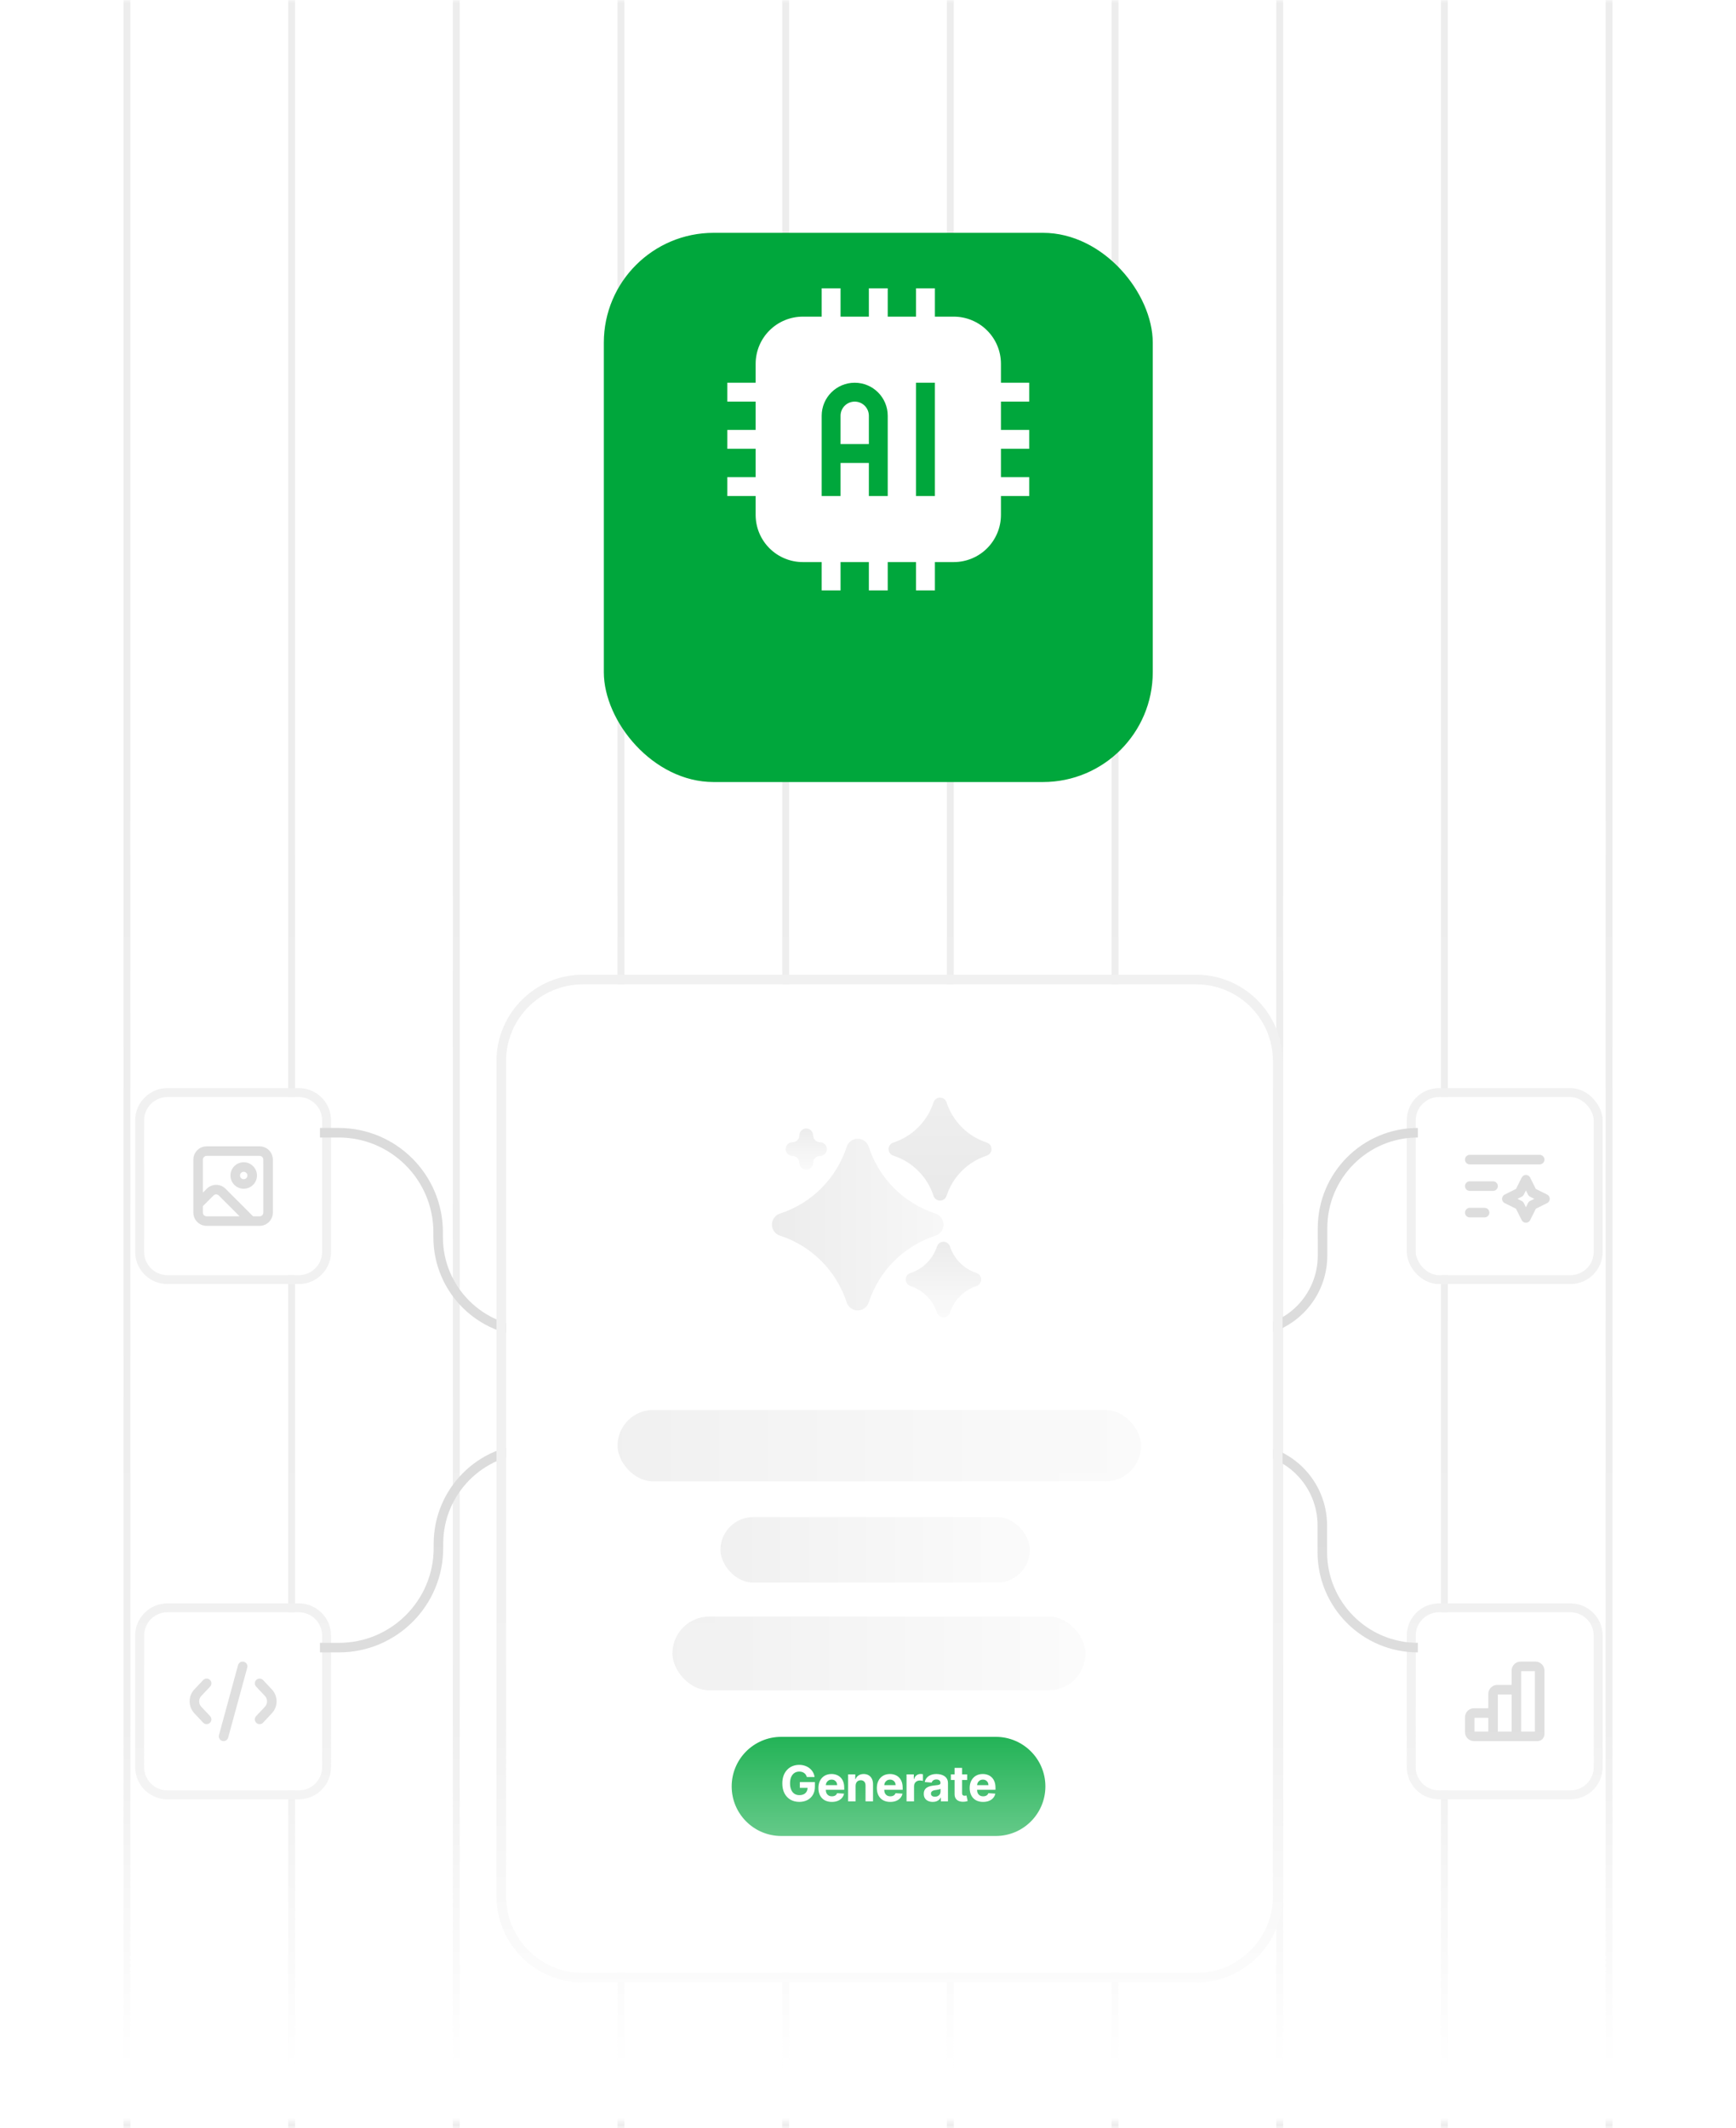 <svg width="253" height="310" viewBox="0 0 253 310" fill="none" xmlns="http://www.w3.org/2000/svg">
<mask id="mask0_3002_42370" style="mask-type:alpha" maskUnits="userSpaceOnUse" x="0" y="0" width="253" height="310">
<rect x="0.5" y="0.5" width="252" height="309" rx="7.5" fill="url(#paint0_linear_3002_42370)" stroke="#EDEDED"/>
</mask>
<g mask="url(#mask0_3002_42370)">
<line x1="18.5" y1="-2.18557e-08" x2="18.5" y2="310" stroke="#EDEDED"/>
<line x1="42.5" y1="-2.18557e-08" x2="42.5" y2="310" stroke="#EDEDED"/>
<line x1="66.5" y1="-2.18557e-08" x2="66.5" y2="310" stroke="#EDEDED"/>
<line x1="90.5" y1="-2.18557e-08" x2="90.5" y2="310" stroke="#EDEDED"/>
<line x1="114.5" y1="-2.18557e-08" x2="114.5" y2="310" stroke="#EDEDED"/>
<line x1="138.5" y1="-2.18557e-08" x2="138.5" y2="310" stroke="#EDEDED"/>
<line x1="162.5" y1="-2.18557e-08" x2="162.5" y2="310" stroke="#EDEDED"/>
<line x1="186.5" y1="-2.18557e-08" x2="186.5" y2="310" stroke="#EDEDED"/>
<line x1="210.5" y1="-2.18557e-08" x2="210.5" y2="310" stroke="#EDEDED"/>
<line x1="234.5" y1="-2.18557e-08" x2="234.5" y2="310" stroke="#EDEDED"/>
<g filter="url(#filter0_d_3002_42370)">
<path d="M21 155.4C21 153.522 22.522 152 24.4 152H43.545C45.423 152 46.945 153.522 46.945 155.4V174.545C46.945 176.423 45.423 177.945 43.545 177.945H24.4C22.522 177.945 21 176.423 21 174.545V155.4Z" fill="white"/>
<path d="M43.545 151.35C45.782 151.35 47.595 153.164 47.595 155.4V174.545C47.595 176.782 45.782 178.595 43.545 178.595H24.4C22.164 178.595 20.35 176.782 20.35 174.545V155.4C20.35 153.164 22.164 151.35 24.4 151.35H43.545Z" stroke="#F0F0F0" stroke-width="1.3"/>
<path d="M30.628 165.847L31.12 166.338L30.628 165.847ZM32.376 165.847L32.867 165.355L32.376 165.847ZM30.112 160.572H37.834V159.182H30.112V160.572ZM38.374 161.112V168.834H39.764V161.112H38.374ZM29.368 168.09L31.12 166.338L30.137 165.355L28.385 167.107L29.368 168.09ZM29.571 168.834V167.599H28.181V168.834H29.571ZM29.571 167.599V161.112H28.181V167.599H29.571ZM31.884 166.338L36.107 170.561L37.09 169.578L32.867 165.355L31.884 166.338ZM37.834 169.375H36.598V170.765H37.834V169.375ZM36.598 169.375H30.112V170.765H36.598V169.375ZM31.12 166.338C31.331 166.127 31.673 166.127 31.884 166.338L32.867 165.355C32.113 164.602 30.891 164.602 30.137 165.355L31.12 166.338ZM28.181 168.834C28.181 169.9 29.046 170.765 30.112 170.765V169.375C29.813 169.375 29.571 169.133 29.571 168.834H28.181ZM38.374 168.834C38.374 169.133 38.132 169.375 37.834 169.375V170.765C38.9 170.765 39.764 169.9 39.764 168.834H38.374ZM37.834 160.572C38.132 160.572 38.374 160.814 38.374 161.112H39.764C39.764 160.046 38.9 159.182 37.834 159.182V160.572ZM30.112 159.182C29.046 159.182 28.181 160.046 28.181 161.112H29.571C29.571 160.814 29.813 160.572 30.112 160.572V159.182ZM36.058 163.429C36.058 163.727 35.816 163.969 35.517 163.969V165.359C36.583 165.359 37.448 164.495 37.448 163.429H36.058ZM35.517 163.969C35.219 163.969 34.977 163.727 34.977 163.429H33.587C33.587 164.495 34.451 165.359 35.517 165.359V163.969ZM34.977 163.429C34.977 163.13 35.219 162.888 35.517 162.888V161.499C34.451 161.499 33.587 162.363 33.587 163.429H34.977ZM35.517 162.888C35.816 162.888 36.058 163.13 36.058 163.429H37.448C37.448 162.363 36.583 161.499 35.517 161.499V162.888Z" fill="#DBDBDB"/>
</g>
<path d="M46.633 165H49.355C57.364 165 63.855 171.492 63.855 179.5V180.222C63.855 187.831 70.024 194 77.633 194V194" stroke="#D9D9D9" stroke-width="1.39"/>
<g filter="url(#filter2_d_3002_42370)">
<path d="M21 230.455C21 228.577 22.522 227.055 24.4 227.055H43.545C45.423 227.055 46.945 228.577 46.945 230.455V249.6C46.945 251.477 45.423 253 43.545 253H24.4C22.522 253 21 251.477 21 249.6V230.455Z" fill="white"/>
<path d="M43.545 226.404C45.782 226.404 47.595 228.218 47.595 230.455V249.6C47.595 251.836 45.782 253.649 43.545 253.649H24.4C22.164 253.649 20.35 251.836 20.35 249.6V230.455C20.35 228.218 22.164 226.404 24.4 226.404H43.545Z" stroke="#F0F0F0" stroke-width="1.3"/>
<path d="M32.583 245.124L35.362 234.932M37.833 237.403L39.109 238.758C39.78 239.471 39.78 240.585 39.109 241.298L37.833 242.653M30.112 242.653L28.836 241.298C28.164 240.585 28.164 239.471 28.836 238.758L30.112 237.403" stroke="#DBDBDB" stroke-width="1.39" stroke-linecap="round" stroke-linejoin="round"/>
</g>
<path d="M46.633 240C47.564 240 48.487 240 49.395 240C57.405 240 63.897 233.507 63.897 225.497V224.87C63.897 217.262 70.025 211.074 77.633 211V211" stroke="#D9D9D9" stroke-width="1.39"/>
<g filter="url(#filter3_d_3002_42370)">
<rect x="206.321" y="152" width="25.945" height="25.945" rx="3.4" fill="white"/>
<rect x="205.671" y="151.35" width="27.245" height="27.245" rx="4.05" stroke="#F0F0F0" stroke-width="1.3"/>
<path d="M214.198 168.835H216.36M214.198 164.974H217.595M214.198 161.113H224.39M222.383 164.048L223.309 165.901L225.162 166.827L223.309 167.754L222.383 169.607L221.456 167.754L219.603 166.827L221.456 165.901L222.383 164.048Z" stroke="#DBDBDB" stroke-width="1.39" stroke-linecap="round" stroke-linejoin="round"/>
</g>
<path d="M206.633 165V165C198.963 165 192.744 171.218 192.744 178.889V182.889C192.744 189.025 187.77 194 181.633 194V194" stroke="#D9D9D9" stroke-width="1.39"/>
<g filter="url(#filter4_d_3002_42370)">
<path d="M206.322 230.455C206.322 228.577 207.844 227.055 209.722 227.055H228.866C230.744 227.055 232.266 228.577 232.266 230.455V249.6C232.266 251.477 230.744 253 228.866 253H209.722C207.844 253 206.322 251.477 206.322 249.6V230.455Z" fill="white"/>
<path d="M228.866 226.404C231.103 226.404 232.916 228.218 232.916 230.455V249.6C232.916 251.836 231.103 253.649 228.866 253.649H209.722C207.485 253.649 205.671 251.836 205.671 249.6V230.455C205.671 228.218 207.485 226.404 209.722 226.404H228.866Z" stroke="#F0F0F0" stroke-width="1.3"/>
<path d="M217.595 245.124V241.727H214.815C214.474 241.727 214.198 242.003 214.198 242.344V244.507C214.198 244.848 214.474 245.124 214.815 245.124H217.595ZM217.595 245.124H220.993M217.595 245.124V238.947C217.595 238.606 217.872 238.329 218.213 238.329H220.993V245.124M220.993 245.124H224.082C224.252 245.124 224.39 244.986 224.39 244.815V235.549C224.39 235.208 224.114 234.932 223.773 234.932H221.611C221.269 234.932 220.993 235.208 220.993 235.549V245.124Z" stroke="#DBDBDB" stroke-width="1.39" stroke-linecap="square" stroke-linejoin="round"/>
</g>
<path d="M206.633 240V240C198.944 240 192.711 233.767 192.711 226.078V222.212C192.711 216.072 187.773 211.074 181.633 211V211" stroke="#D9D9D9" stroke-width="1.39"/>
<g filter="url(#filter5_d_3002_42370)">
<path d="M73.753 146.177C73.753 140.004 78.757 135 84.93 135H174.336C180.51 135 185.514 140.004 185.514 146.177V267.823C185.514 273.996 180.51 279 174.336 279H84.93C78.757 279 73.753 273.996 73.753 267.823V146.177Z" fill="white"/>
<path d="M174.337 134.302C180.896 134.302 186.213 139.619 186.213 146.178V267.822C186.213 274.381 180.896 279.698 174.337 279.698H84.93C78.371 279.698 73.054 274.381 73.054 267.822V146.178C73.054 139.619 78.371 134.302 84.93 134.302H174.337Z" stroke="#F0F0F0" stroke-width="1.397"/>
<rect x="90" y="197" width="76.299" height="10.404" rx="5.202" fill="url(#paint1_linear_3002_42370)" fill-opacity="0.4"/>
<rect x="98" y="227.09" width="60.179" height="10.746" rx="5.373" fill="url(#paint2_linear_3002_42370)" fill-opacity="0.4"/>
<rect x="105" y="212.607" width="45.086" height="9.537" rx="4.769" fill="url(#paint3_linear_3002_42370)" fill-opacity="0.4"/>
<g clip-path="url(#clip0_3002_42370)">
<path fill-rule="evenodd" clip-rule="evenodd" d="M138.45 173.191C138.315 172.779 137.935 172.5 137.5 172.5C137.065 172.5 136.685 172.779 136.55 173.191C135.954 175.019 134.519 176.454 132.69 177.049C132.28 177.183 132 177.567 132 178C132 178.433 132.28 178.817 132.69 178.951C134.519 179.546 135.954 180.981 136.55 182.809C136.685 183.221 137.065 183.5 137.5 183.5C137.935 183.5 138.315 183.221 138.45 182.809C139.046 180.981 140.481 179.546 142.31 178.951C142.72 178.817 143 178.433 143 178C143 177.567 142.72 177.183 142.31 177.049C140.481 176.454 139.046 175.019 138.45 173.191Z" fill="url(#paint4_linear_3002_42370)" fill-opacity="0.4"/>
<path fill-rule="evenodd" clip-rule="evenodd" d="M112.5 170C112.5 170.73 112.97 171.379 113.665 171.605C118.277 173.104 121.897 176.722 123.395 181.334C123.62 182.029 124.27 182.5 125 182.5C125.73 182.5 126.38 182.029 126.605 181.334C128.106 176.723 131.723 173.105 136.335 171.605C137.03 171.379 137.5 170.731 137.5 170C137.5 169.269 137.03 168.621 136.335 168.395C131.723 166.895 128.106 163.277 126.605 158.666C126.38 157.971 125.73 157.5 125 157.5C124.27 157.5 123.62 157.971 123.395 158.666C121.897 163.278 118.277 166.896 113.665 168.395C112.97 168.621 112.5 169.269 112.5 170Z" fill="url(#paint5_linear_3002_42370)" fill-opacity="0.4"/>
<path fill-rule="evenodd" clip-rule="evenodd" d="M137.95 152.191C137.815 151.779 137.435 151.5 137 151.5C136.565 151.5 136.185 151.779 136.05 152.191C135.145 154.968 132.967 157.146 130.19 158.049C129.78 158.183 129.5 158.567 129.5 159C129.5 159.433 129.78 159.817 130.19 159.951C132.967 160.854 135.145 163.032 136.05 165.809C136.185 166.221 136.565 166.5 137 166.5C137.435 166.5 137.815 166.221 137.95 165.809C138.855 163.032 141.033 160.854 143.81 159.951C144.22 159.817 144.5 159.433 144.5 159C144.5 158.567 144.22 158.183 143.81 158.049C141.033 157.146 138.855 154.968 137.95 152.191Z" fill="url(#paint6_linear_3002_42370)" fill-opacity="0.4"/>
<path fill-rule="evenodd" clip-rule="evenodd" d="M116.5 157C116.5 157.552 116.052 158 115.5 158C114.95 158 114.5 158.448 114.5 159C114.5 159.552 114.95 160 115.5 160C116.052 160 116.5 160.448 116.5 161C116.5 161.552 116.95 162 117.5 162C118.05 162 118.5 161.552 118.5 161C118.5 160.448 118.948 160 119.5 160C120.05 160 120.5 159.552 120.5 159C120.5 158.448 120.05 158 119.5 158C118.948 158 118.5 157.552 118.5 157C118.5 156.448 118.05 156 117.5 156C116.95 156 116.5 156.448 116.5 157Z" fill="url(#paint7_linear_3002_42370)" fill-opacity="0.4"/>
</g>
</g>
<path d="M106.633 260.219C106.633 256.232 109.865 253 113.852 253H145.133C149.12 253 152.352 256.232 152.352 260.219C152.352 264.206 149.12 267.438 145.133 267.438H113.852C109.865 267.438 106.633 264.206 106.633 260.219Z" fill="#00A73C"/>
<path d="M117.586 258.847C117.551 258.723 117.5 258.612 117.435 258.517C117.37 258.419 117.291 258.337 117.197 258.271C117.104 258.202 116.999 258.15 116.879 258.114C116.761 258.078 116.63 258.06 116.487 258.06C116.218 258.06 115.983 258.127 115.779 258.26C115.578 258.394 115.42 258.588 115.307 258.842C115.195 259.095 115.138 259.405 115.138 259.77C115.138 260.136 115.194 260.447 115.305 260.703C115.416 260.96 115.573 261.155 115.777 261.29C115.98 261.424 116.22 261.49 116.497 261.49C116.748 261.49 116.963 261.446 117.14 261.357C117.32 261.266 117.457 261.139 117.551 260.975C117.646 260.811 117.694 260.617 117.694 260.393L117.92 260.427H116.566V259.591H118.763V260.252C118.763 260.714 118.666 261.11 118.471 261.442C118.276 261.771 118.008 262.026 117.666 262.206C117.324 262.383 116.933 262.472 116.492 262.472C116 262.472 115.567 262.364 115.195 262.147C114.822 261.928 114.532 261.618 114.323 261.216C114.116 260.813 114.013 260.334 114.013 259.781C114.013 259.355 114.074 258.976 114.198 258.642C114.322 258.307 114.497 258.024 114.72 257.791C114.944 257.559 115.205 257.382 115.502 257.261C115.8 257.139 116.122 257.079 116.469 257.079C116.766 257.079 117.043 257.122 117.299 257.209C117.556 257.295 117.783 257.416 117.981 257.573C118.181 257.731 118.344 257.918 118.471 258.135C118.597 258.35 118.678 258.588 118.714 258.847H117.586ZM121.226 262.477C120.821 262.477 120.473 262.395 120.18 262.231C119.89 262.065 119.666 261.831 119.509 261.529C119.352 261.225 119.273 260.865 119.273 260.45C119.273 260.045 119.352 259.689 119.509 259.383C119.666 259.077 119.887 258.839 120.173 258.668C120.46 258.497 120.797 258.412 121.183 258.412C121.443 258.412 121.684 258.453 121.908 258.537C122.134 258.619 122.33 258.743 122.498 258.909C122.667 259.075 122.799 259.283 122.893 259.534C122.987 259.784 123.034 260.076 123.034 260.411V260.711H119.709V260.034H122.006C122.006 259.877 121.972 259.738 121.903 259.616C121.835 259.495 121.74 259.4 121.619 259.332C121.499 259.262 121.36 259.227 121.201 259.227C121.035 259.227 120.888 259.265 120.76 259.342C120.633 259.417 120.534 259.519 120.462 259.647C120.391 259.774 120.354 259.915 120.352 260.07V260.714C120.352 260.908 120.388 261.077 120.46 261.219C120.533 261.36 120.637 261.47 120.77 261.547C120.903 261.624 121.061 261.662 121.244 261.662C121.366 261.662 121.477 261.645 121.578 261.611C121.678 261.577 121.765 261.525 121.836 261.457C121.908 261.389 121.963 261.305 122.001 261.206L123.011 261.272C122.959 261.515 122.854 261.727 122.695 261.908C122.538 262.088 122.335 262.228 122.085 262.329C121.837 262.428 121.551 262.477 121.226 262.477ZM124.694 260.124V262.4H123.602V258.463H124.643V259.158H124.689C124.776 258.929 124.922 258.747 125.127 258.614C125.332 258.479 125.581 258.412 125.873 258.412C126.147 258.412 126.385 258.471 126.588 258.591C126.792 258.711 126.95 258.882 127.063 259.104C127.175 259.324 127.232 259.587 127.232 259.893V262.4H126.14V260.088C126.141 259.847 126.08 259.659 125.955 259.524C125.83 259.387 125.659 259.319 125.44 259.319C125.293 259.319 125.163 259.351 125.05 259.414C124.939 259.477 124.852 259.569 124.789 259.691C124.727 259.81 124.696 259.955 124.694 260.124ZM129.743 262.477C129.338 262.477 128.989 262.395 128.697 262.231C128.406 262.065 128.182 261.831 128.025 261.529C127.868 261.225 127.789 260.865 127.789 260.45C127.789 260.045 127.868 259.689 128.025 259.383C128.182 259.077 128.404 258.839 128.689 258.668C128.976 258.497 129.313 258.412 129.699 258.412C129.959 258.412 130.201 258.453 130.424 258.537C130.65 258.619 130.847 258.743 131.014 258.909C131.183 259.075 131.315 259.283 131.409 259.534C131.503 259.784 131.55 260.076 131.55 260.411V260.711H128.225V260.034H130.522C130.522 259.877 130.488 259.738 130.419 259.616C130.351 259.495 130.256 259.4 130.135 259.332C130.015 259.262 129.876 259.227 129.717 259.227C129.551 259.227 129.404 259.265 129.276 259.342C129.15 259.417 129.05 259.519 128.979 259.647C128.907 259.774 128.87 259.915 128.868 260.07V260.714C128.868 260.908 128.904 261.077 128.976 261.219C129.05 261.36 129.153 261.47 129.286 261.547C129.42 261.624 129.578 261.662 129.76 261.662C129.882 261.662 129.993 261.645 130.094 261.611C130.195 261.577 130.281 261.525 130.353 261.457C130.424 261.389 130.479 261.305 130.517 261.206L131.527 261.272C131.475 261.515 131.37 261.727 131.211 261.908C131.054 262.088 130.851 262.228 130.601 262.329C130.353 262.428 130.067 262.477 129.743 262.477ZM132.118 262.4V258.463H133.177V259.15H133.218C133.29 258.906 133.41 258.721 133.579 258.596C133.748 258.47 133.943 258.406 134.164 258.406C134.218 258.406 134.277 258.41 134.341 258.417C134.404 258.424 134.459 258.433 134.507 258.445V259.414C134.456 259.399 134.385 259.385 134.294 259.373C134.204 259.361 134.121 259.355 134.046 259.355C133.885 259.355 133.742 259.39 133.615 259.46C133.49 259.528 133.391 259.624 133.318 259.747C133.246 259.87 133.21 260.012 133.21 260.173V262.4H132.118ZM135.937 262.475C135.686 262.475 135.462 262.431 135.266 262.344C135.069 262.255 134.914 262.124 134.799 261.952C134.686 261.777 134.63 261.56 134.63 261.301C134.63 261.082 134.67 260.898 134.751 260.75C134.831 260.601 134.94 260.481 135.079 260.391C135.217 260.3 135.374 260.232 135.55 260.186C135.728 260.139 135.914 260.107 136.109 260.088C136.338 260.064 136.523 260.042 136.663 260.021C136.803 259.999 136.905 259.967 136.968 259.924C137.031 259.881 137.063 259.818 137.063 259.734V259.719C137.063 259.557 137.012 259.431 136.909 259.342C136.808 259.253 136.665 259.209 136.478 259.209C136.282 259.209 136.125 259.252 136.009 259.34C135.893 259.425 135.816 259.533 135.779 259.663L134.769 259.581C134.82 259.341 134.921 259.135 135.071 258.96C135.221 258.784 135.415 258.649 135.653 258.555C135.892 258.459 136.169 258.412 136.483 258.412C136.702 258.412 136.912 258.437 137.112 258.489C137.313 258.54 137.492 258.619 137.647 258.727C137.805 258.835 137.928 258.973 138.019 259.142C138.11 259.31 138.155 259.51 138.155 259.745V262.4H137.119V261.854H137.088C137.025 261.977 136.941 262.086 136.835 262.18C136.729 262.272 136.601 262.345 136.453 262.398C136.304 262.449 136.132 262.475 135.937 262.475ZM136.25 261.721C136.411 261.721 136.553 261.689 136.676 261.626C136.799 261.561 136.895 261.474 136.965 261.365C137.035 261.255 137.071 261.131 137.071 260.993V260.575C137.036 260.597 136.989 260.618 136.93 260.637C136.871 260.654 136.806 260.67 136.732 260.685C136.659 260.699 136.585 260.712 136.512 260.724C136.438 260.734 136.372 260.744 136.312 260.752C136.184 260.771 136.072 260.801 135.976 260.842C135.88 260.883 135.806 260.938 135.753 261.008C135.7 261.077 135.673 261.162 135.673 261.265C135.673 261.413 135.727 261.527 135.835 261.606C135.944 261.683 136.083 261.721 136.25 261.721ZM140.952 258.463V259.283H138.581V258.463H140.952ZM139.119 257.52H140.211V261.19C140.211 261.291 140.227 261.37 140.257 261.426C140.288 261.481 140.331 261.519 140.386 261.542C140.442 261.564 140.507 261.575 140.58 261.575C140.632 261.575 140.683 261.571 140.734 261.562C140.785 261.552 140.825 261.544 140.852 261.539L141.024 262.352C140.969 262.369 140.892 262.388 140.793 262.411C140.694 262.435 140.574 262.449 140.432 262.454C140.169 262.464 139.938 262.429 139.74 262.349C139.543 262.269 139.39 262.144 139.281 261.975C139.171 261.806 139.117 261.592 139.119 261.334V257.52ZM143.271 262.477C142.866 262.477 142.518 262.395 142.225 262.231C141.935 262.065 141.711 261.831 141.554 261.529C141.396 261.225 141.318 260.865 141.318 260.45C141.318 260.045 141.396 259.689 141.554 259.383C141.711 259.077 141.932 258.839 142.218 258.668C142.505 258.497 142.841 258.412 143.228 258.412C143.487 258.412 143.729 258.453 143.953 258.537C144.179 258.619 144.375 258.743 144.543 258.909C144.712 259.075 144.843 259.283 144.937 259.534C145.031 259.784 145.078 260.076 145.078 260.411V260.711H141.754V260.034H144.051C144.051 259.877 144.016 259.738 143.948 259.616C143.88 259.495 143.785 259.4 143.663 259.332C143.544 259.262 143.405 259.227 143.246 259.227C143.08 259.227 142.933 259.265 142.805 259.342C142.678 259.417 142.579 259.519 142.507 259.647C142.436 259.774 142.399 259.915 142.397 260.07V260.714C142.397 260.908 142.433 261.077 142.505 261.219C142.578 261.36 142.682 261.47 142.815 261.547C142.948 261.624 143.106 261.662 143.289 261.662C143.41 261.662 143.522 261.645 143.622 261.611C143.723 261.577 143.81 261.525 143.881 261.457C143.953 261.389 144.008 261.305 144.045 261.206L145.055 261.272C145.004 261.515 144.899 261.727 144.74 261.908C144.583 262.088 144.379 262.228 144.13 262.329C143.882 262.428 143.596 262.477 143.271 262.477Z" fill="white"/>
</g>
<g filter="url(#filter6_d_3002_42370)">
<rect x="88" y="24" width="80" height="80" rx="16" fill="#00A73C"/>
</g>
<path fill-rule="evenodd" clip-rule="evenodd" d="M133.5 46.125H129.375V42H126.625V46.125H122.5V42H119.75V46.125H117C115.178 46.125 113.425 46.85 112.139 48.139C110.847 49.428 110.125 51.177 110.125 53V55.75H106V58.5H110.125V62.625H106V65.375H110.125V69.5H106V72.25H110.125V75C110.125 76.823 110.847 78.572 112.139 79.861C113.425 81.15 115.178 81.875 117 81.875H119.75V86H122.5V81.875H126.625V86H129.375V81.875H133.5V86H136.25V81.875H139C140.822 81.875 142.575 81.15 143.861 79.861C145.153 78.572 145.875 76.823 145.875 75V72.25H150V69.5H145.875V65.375H150V62.625H145.875V58.5H150V55.75H145.875V53C145.875 51.177 145.153 49.428 143.861 48.139C142.575 46.85 140.822 46.125 139 46.125H136.25V42H133.5V46.125ZM133.5 55.75V72.25H136.25V55.75H133.5ZM119.75 60.562V72.25H122.5V67.438H126.625V72.25H129.375V60.562C129.375 57.905 127.223 55.75 124.562 55.75C121.902 55.75 119.75 57.905 119.75 60.562ZM126.625 64.688V60.562C126.625 59.423 125.704 58.5 124.562 58.5C123.421 58.5 122.5 59.423 122.5 60.562V64.688H126.625Z" fill="white"/>
<defs>
<filter id="filter0_d_3002_42370" x="1.498" y="140.298" width="64.949" height="64.951" filterUnits="userSpaceOnUse" color-interpolation-filters="sRGB">
<feFlood flood-opacity="0" result="BackgroundImageFix"/>
<feColorMatrix in="SourceAlpha" type="matrix" values="0 0 0 0 0 0 0 0 0 0 0 0 0 0 0 0 0 0 127 0" result="hardAlpha"/>
<feOffset dy="7.801"/>
<feGaussianBlur stdDeviation="9.101"/>
<feColorMatrix type="matrix" values="0 0 0 0 0 0 0 0 0 0.156 0 0 0 0 0.973 0 0 0 0.1 0"/>
<feBlend mode="normal" in2="BackgroundImageFix" result="effect1_dropShadow_3002_42370"/>
<feBlend mode="normal" in="SourceGraphic" in2="effect1_dropShadow_3002_42370" result="shape"/>
</filter>
<filter id="filter2_d_3002_42370" x="1.498" y="215.353" width="64.949" height="64.951" filterUnits="userSpaceOnUse" color-interpolation-filters="sRGB">
<feFlood flood-opacity="0" result="BackgroundImageFix"/>
<feColorMatrix in="SourceAlpha" type="matrix" values="0 0 0 0 0 0 0 0 0 0 0 0 0 0 0 0 0 0 127 0" result="hardAlpha"/>
<feOffset dy="7.801"/>
<feGaussianBlur stdDeviation="9.101"/>
<feColorMatrix type="matrix" values="0 0 0 0 0 0 0 0 0 0.156 0 0 0 0 0.973 0 0 0 0.1 0"/>
<feBlend mode="normal" in2="BackgroundImageFix" result="effect1_dropShadow_3002_42370"/>
<feBlend mode="normal" in="SourceGraphic" in2="effect1_dropShadow_3002_42370" result="shape"/>
</filter>
<filter id="filter3_d_3002_42370" x="186.819" y="140.298" width="64.949" height="64.951" filterUnits="userSpaceOnUse" color-interpolation-filters="sRGB">
<feFlood flood-opacity="0" result="BackgroundImageFix"/>
<feColorMatrix in="SourceAlpha" type="matrix" values="0 0 0 0 0 0 0 0 0 0 0 0 0 0 0 0 0 0 127 0" result="hardAlpha"/>
<feOffset dy="7.801"/>
<feGaussianBlur stdDeviation="9.101"/>
<feColorMatrix type="matrix" values="0 0 0 0 0 0 0 0 0 0.156 0 0 0 0 0.973 0 0 0 0.1 0"/>
<feBlend mode="normal" in2="BackgroundImageFix" result="effect1_dropShadow_3002_42370"/>
<feBlend mode="normal" in="SourceGraphic" in2="effect1_dropShadow_3002_42370" result="shape"/>
</filter>
<filter id="filter4_d_3002_42370" x="186.819" y="215.353" width="64.949" height="64.951" filterUnits="userSpaceOnUse" color-interpolation-filters="sRGB">
<feFlood flood-opacity="0" result="BackgroundImageFix"/>
<feColorMatrix in="SourceAlpha" type="matrix" values="0 0 0 0 0 0 0 0 0 0 0 0 0 0 0 0 0 0 127 0" result="hardAlpha"/>
<feOffset dy="7.801"/>
<feGaussianBlur stdDeviation="9.101"/>
<feColorMatrix type="matrix" values="0 0 0 0 0 0 0 0 0 0.156 0 0 0 0 0.973 0 0 0 0.1 0"/>
<feBlend mode="normal" in2="BackgroundImageFix" result="effect1_dropShadow_3002_42370"/>
<feBlend mode="normal" in="SourceGraphic" in2="effect1_dropShadow_3002_42370" result="shape"/>
</filter>
<filter id="filter5_d_3002_42370" x="52.795" y="122.426" width="153.677" height="185.914" filterUnits="userSpaceOnUse" color-interpolation-filters="sRGB">
<feFlood flood-opacity="0" result="BackgroundImageFix"/>
<feColorMatrix in="SourceAlpha" type="matrix" values="0 0 0 0 0 0 0 0 0 0 0 0 0 0 0 0 0 0 127 0" result="hardAlpha"/>
<feOffset dy="8.383"/>
<feGaussianBlur stdDeviation="9.78"/>
<feColorMatrix type="matrix" values="0 0 0 0 0 0 0 0 0 0.156 0 0 0 0 0.973 0 0 0 0.1 0"/>
<feBlend mode="normal" in2="BackgroundImageFix" result="effect1_dropShadow_3002_42370"/>
<feBlend mode="normal" in="SourceGraphic" in2="effect1_dropShadow_3002_42370" result="shape"/>
</filter>
<filter id="filter6_d_3002_42370" x="74.778" y="20.695" width="106.443" height="106.443" filterUnits="userSpaceOnUse" color-interpolation-filters="sRGB">
<feFlood flood-opacity="0" result="BackgroundImageFix"/>
<feColorMatrix in="SourceAlpha" type="matrix" values="0 0 0 0 0 0 0 0 0 0 0 0 0 0 0 0 0 0 127 0" result="hardAlpha"/>
<feOffset dy="9.916"/>
<feGaussianBlur stdDeviation="6.611"/>
<feColorMatrix type="matrix" values="0 0 0 0 0 0 0 0 0 0.156 0 0 0 0 0.973 0 0 0 0.1 0"/>
<feBlend mode="normal" in2="BackgroundImageFix" result="effect1_dropShadow_3002_42370"/>
<feBlend mode="normal" in="SourceGraphic" in2="effect1_dropShadow_3002_42370" result="shape"/>
</filter>
<linearGradient id="paint0_linear_3002_42370" x1="126.5" y1="94.5" x2="126.5" y2="301.5" gradientUnits="userSpaceOnUse">
<stop stop-color="#D9D9D9"/>
<stop offset="0.759" stop-color="#AFAFAF" stop-opacity="0.89"/>
<stop offset="1" stop-color="#737373" stop-opacity="0"/>
</linearGradient>
<linearGradient id="paint1_linear_3002_42370" x1="90" y1="202.202" x2="166.299" y2="202.202" gradientUnits="userSpaceOnUse">
<stop stop-color="#D8D8D8"/>
<stop offset="1" stop-color="#F3F3F3"/>
</linearGradient>
<linearGradient id="paint2_linear_3002_42370" x1="98" y1="232.463" x2="158.179" y2="232.463" gradientUnits="userSpaceOnUse">
<stop stop-color="#D8D8D8"/>
<stop offset="1" stop-color="#F3F3F3"/>
</linearGradient>
<linearGradient id="paint3_linear_3002_42370" x1="105" y1="217.376" x2="150.085" y2="217.376" gradientUnits="userSpaceOnUse">
<stop stop-color="#D8D8D8"/>
<stop offset="1" stop-color="#F3F3F3"/>
</linearGradient>
<linearGradient id="paint4_linear_3002_42370" x1="137.5" y1="172.5" x2="137.5" y2="183.5" gradientUnits="userSpaceOnUse">
<stop stop-color="#CBCBCB"/>
<stop offset="1" stop-color="#F3F3F3"/>
</linearGradient>
<linearGradient id="paint5_linear_3002_42370" x1="112.5" y1="170" x2="137.5" y2="170" gradientUnits="userSpaceOnUse">
<stop stop-color="#CDCDCD"/>
<stop offset="1" stop-color="#E9E9E9"/>
</linearGradient>
<linearGradient id="paint6_linear_3002_42370" x1="137" y1="151.5" x2="137" y2="166.5" gradientUnits="userSpaceOnUse">
<stop stop-color="#D3D3D3"/>
<stop offset="1" stop-color="#C6C6C6"/>
</linearGradient>
<linearGradient id="paint7_linear_3002_42370" x1="117.5" y1="156" x2="117.5" y2="162" gradientUnits="userSpaceOnUse">
<stop stop-color="#CECECE"/>
<stop offset="1" stop-color="#F3F3F3"/>
</linearGradient>
<clipPath id="clip0_3002_42370">
<rect width="32" height="32" fill="white" transform="translate(112.5 151.5)"/>
</clipPath>
</defs>
</svg>
